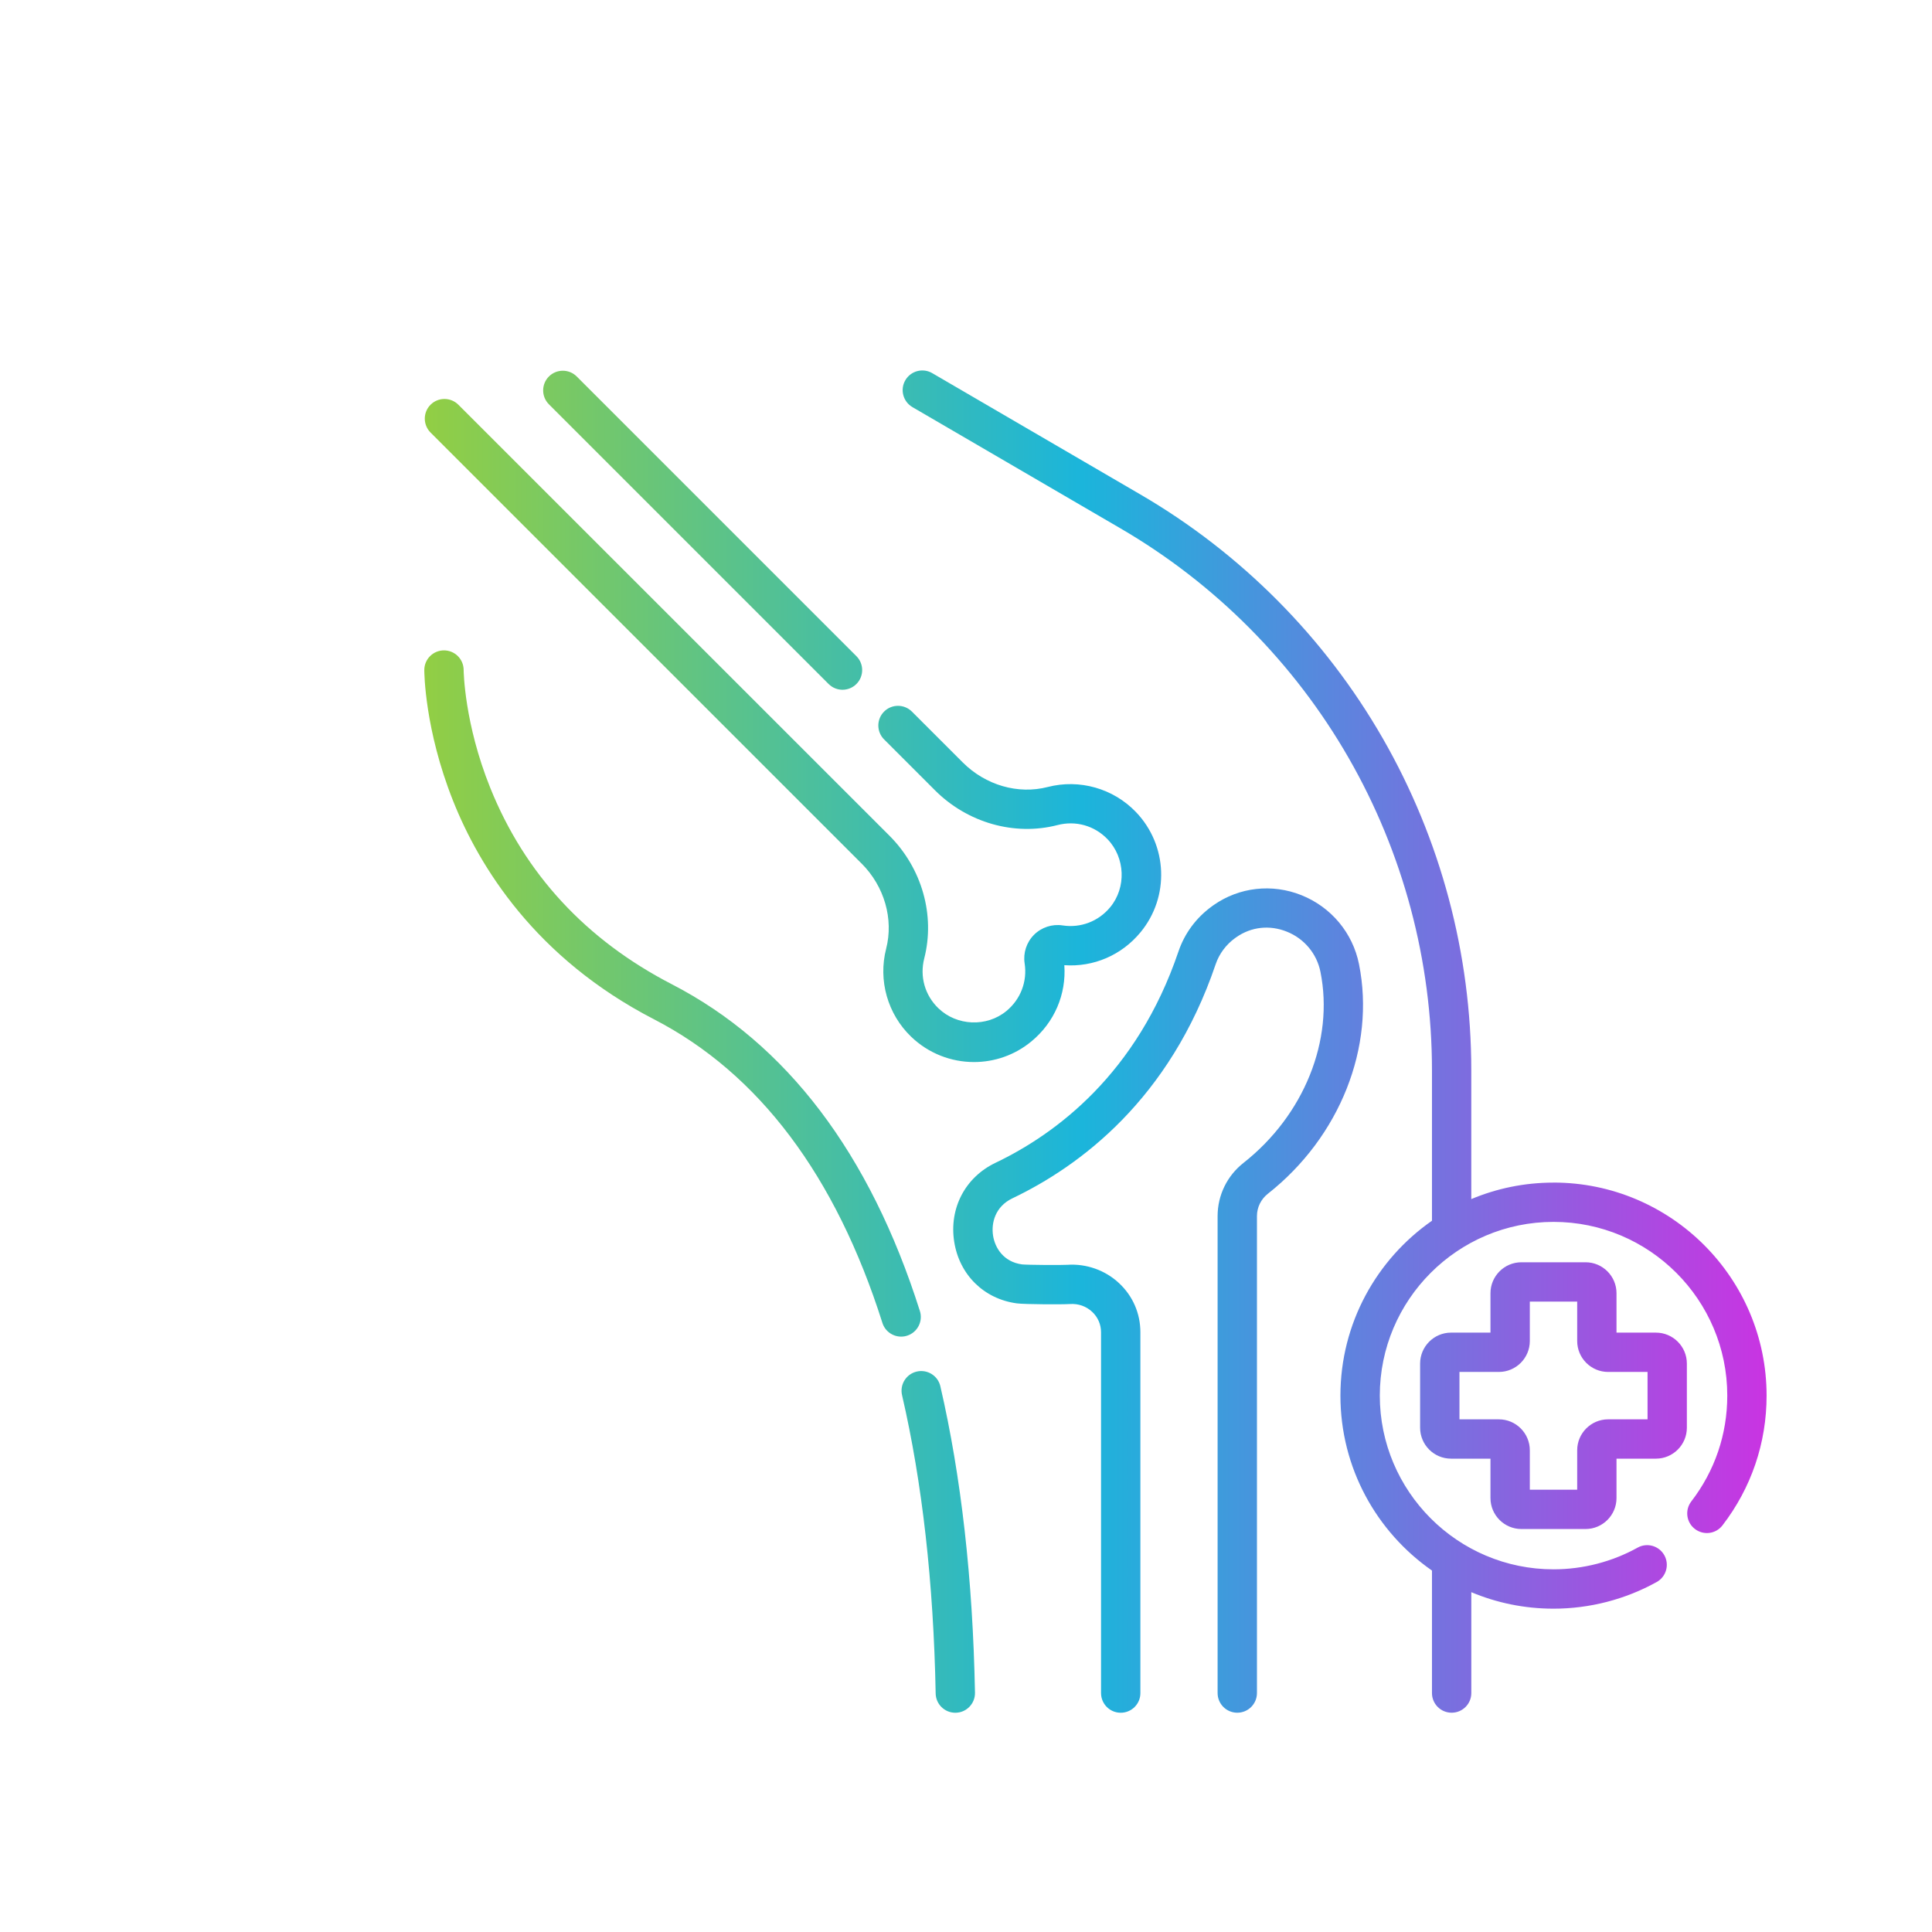 <?xml version="1.0" encoding="UTF-8"?> <svg xmlns="http://www.w3.org/2000/svg" xmlns:xlink="http://www.w3.org/1999/xlink" id="Layer_1" data-name="Layer 1" viewBox="0 0 600 600"><defs><style> .cls-1 { fill: url(#linear-gradient); } </style><linearGradient id="linear-gradient" x1="131.77" y1="323.48" x2="548.61" y2="323.48" gradientUnits="userSpaceOnUse"><stop offset="0" stop-color="#92ce44"></stop><stop offset=".49" stop-color="#1bb5db"></stop><stop offset="1" stop-color="#c934e2"></stop></linearGradient></defs><path class="cls-1" d="m257.33,212.42c1.19,1.19,2.76,1.79,4.32,1.79s3.13-.6,4.32-1.79c2.38-2.39,2.38-6.25,0-8.64l-86.86-86.86c-2.39-2.38-6.25-2.38-8.64,0-2.38,2.39-2.38,6.25,0,8.64l86.86,86.86Zm10.26,55.77c7.06,7.07,9.98,17.2,7.61,26.45-2.52,9.81.45,20.28,7.74,27.3,5.44,5.24,12.48,7.89,19.54,7.89,6.31,0,12.64-2.12,17.83-6.41,7.14-5.89,10.86-14.6,10.23-23.67,9.06.63,17.76-3.08,23.65-10.21,9.08-10.99,8.47-27.05-1.42-37.36-7.04-7.34-17.54-10.31-27.39-7.77-9.2,2.38-19.31-.55-26.39-7.63l-15.79-15.79c-2.39-2.38-6.25-2.38-8.64,0-2.38,2.39-2.38,6.25,0,8.64l15.79,15.79c10.12,10.12,24.72,14.27,38.08,10.81,5.67-1.46,11.48.18,15.53,4.4,5.51,5.74,5.87,15.02.82,21.12-3.64,4.4-9.16,6.51-14.78,5.65-3.24-.5-6.56.59-8.88,2.91-2.32,2.32-3.41,5.64-2.91,8.88.87,5.62-1.25,11.15-5.66,14.79-6.12,5.04-15.4,4.67-21.13-.86-4.19-4.04-5.83-9.82-4.39-15.47,3.44-13.41-.7-28.01-10.8-38.11L142.35,125.69c-2.39-2.38-6.25-2.38-8.64,0-2.38,2.39-2.38,6.25,0,8.64l133.87,133.86Zm154.46,31.23c-1.95-9.71-8.64-17.72-17.89-21.42-9.1-3.64-19.29-2.5-27.25,3.08l-.5.36c-4.9,3.54-8.52,8.41-10.44,14.09-12.87,37.92-38,56.6-56.81,65.59-9.42,4.5-14.45,14.13-12.82,24.53,1.61,10.24,9.23,17.75,19.42,19.12,2.47.33,14.39.36,16.5.21,2.61-.18,5.07.68,6.93,2.43,1.77,1.66,2.75,3.91,2.75,6.34v112.05c0,3.37,2.73,6.11,6.11,6.11s6.11-2.73,6.11-6.11v-112.05c0-5.85-2.35-11.27-6.63-15.26-4.3-4.02-10.16-6.1-16.1-5.69-1.79.12-12.37.05-14.04-.13-5.7-.77-8.38-5.1-8.98-8.91-.62-3.93.64-9.05,6.02-11.62,20.94-10,48.88-30.73,63.11-72.69,1.09-3.22,3.23-6.1,6.02-8.11l.38-.27c4.63-3.25,10.35-3.88,15.69-1.74,5.41,2.16,9.31,6.83,10.45,12.49,4.27,21.24-5.11,44.52-23.88,59.31-5.12,4.03-8.06,10.06-8.06,16.54v148.12c0,3.37,2.73,6.11,6.11,6.11s6.11-2.73,6.11-6.11v-148.12c0-2.71,1.24-5.24,3.4-6.95,22.35-17.61,33.46-45.6,28.29-71.31h0Zm-130.01,131.1c-.76-3.29-4.04-5.33-7.33-4.57-3.29.76-5.33,4.04-4.57,7.33,6.27,27.09,9.78,58.26,10.44,92.64.06,3.33,2.78,5.99,6.1,5.99.04,0,.08,0,.12,0,3.37-.06,6.05-2.85,5.99-6.22-.67-35.23-4.29-67.25-10.75-95.16h0Zm-6.36-23.37c-15.52-48.96-41.43-83.1-77.01-101.47-26.69-13.78-45.67-34.31-56.43-61.04-8.04-19.98-8.25-36.19-8.25-36.56,0-3.37-2.74-6.1-6.11-6.1s-6.11,2.73-6.11,6.11c0,.74.1,18.4,8.93,40.6,8.14,20.46,25.57,48.84,62.37,67.84,32.58,16.82,56.46,48.55,70.97,94.31.82,2.6,3.23,4.26,5.82,4.26.61,0,1.23-.09,1.85-.29,3.21-1.02,4.99-4.45,3.97-7.67Zm228.58,6.71h-12.24v-12.24c0-5.3-4.31-9.61-9.61-9.61h-19.92c-5.3,0-9.61,4.31-9.61,9.61v12.24h-12.24c-5.3,0-9.61,4.31-9.61,9.61v19.92c0,5.3,4.31,9.61,9.61,9.61h12.24v12.24c0,5.3,4.31,9.61,9.61,9.61h19.92c5.3,0,9.61-4.31,9.61-9.61v-12.24h12.24c5.3,0,9.61-4.31,9.61-9.61v-19.92c0-5.3-4.31-9.61-9.61-9.61Zm-2.6,26.93h-12.24c-5.3,0-9.61,4.31-9.61,9.61v12.24h-14.71v-12.24c0-5.3-4.31-9.61-9.61-9.61h-12.24v-14.72h12.24c5.3,0,9.61-4.31,9.61-9.61v-12.24h14.71v12.24c0,5.3,4.31,9.61,9.61,9.61h12.24v14.72Zm-29.21-73.52c-9.04,0-17.67,1.82-25.53,5.12v-40.01c0-36.13-9.51-71.78-27.51-103.11-18-31.32-44.01-57.5-75.22-75.69l-64.68-37.7c-2.91-1.7-6.65-.71-8.35,2.2-1.7,2.91-.71,6.65,2.2,8.35l64.68,37.7c29.37,17.12,53.85,41.75,70.78,71.23,16.94,29.48,25.89,63.03,25.89,97.02v46.73c-17.17,11.97-28.43,31.85-28.43,54.32s11.26,42.36,28.43,54.32v38.04c0,3.37,2.73,6.11,6.11,6.11s6.11-2.73,6.11-6.11v-31.32c7.86,3.3,16.48,5.12,25.53,5.12,11.2,0,22.28-2.86,32.04-8.28,2.95-1.64,4.01-5.35,2.38-8.3-1.64-2.95-5.35-4.02-8.3-2.38-7.95,4.41-16.99,6.74-26.12,6.74-29.75,0-53.95-24.2-53.95-53.95s24.2-53.95,53.95-53.95,53.96,24.2,53.96,53.96c0,11.99-3.86,23.35-11.17,32.85-2.06,2.67-1.56,6.51,1.12,8.56,2.67,2.05,6.51,1.56,8.56-1.12,8.96-11.65,13.7-25.59,13.7-40.29,0-36.49-29.68-66.17-66.17-66.17h0Z"></path></svg> 